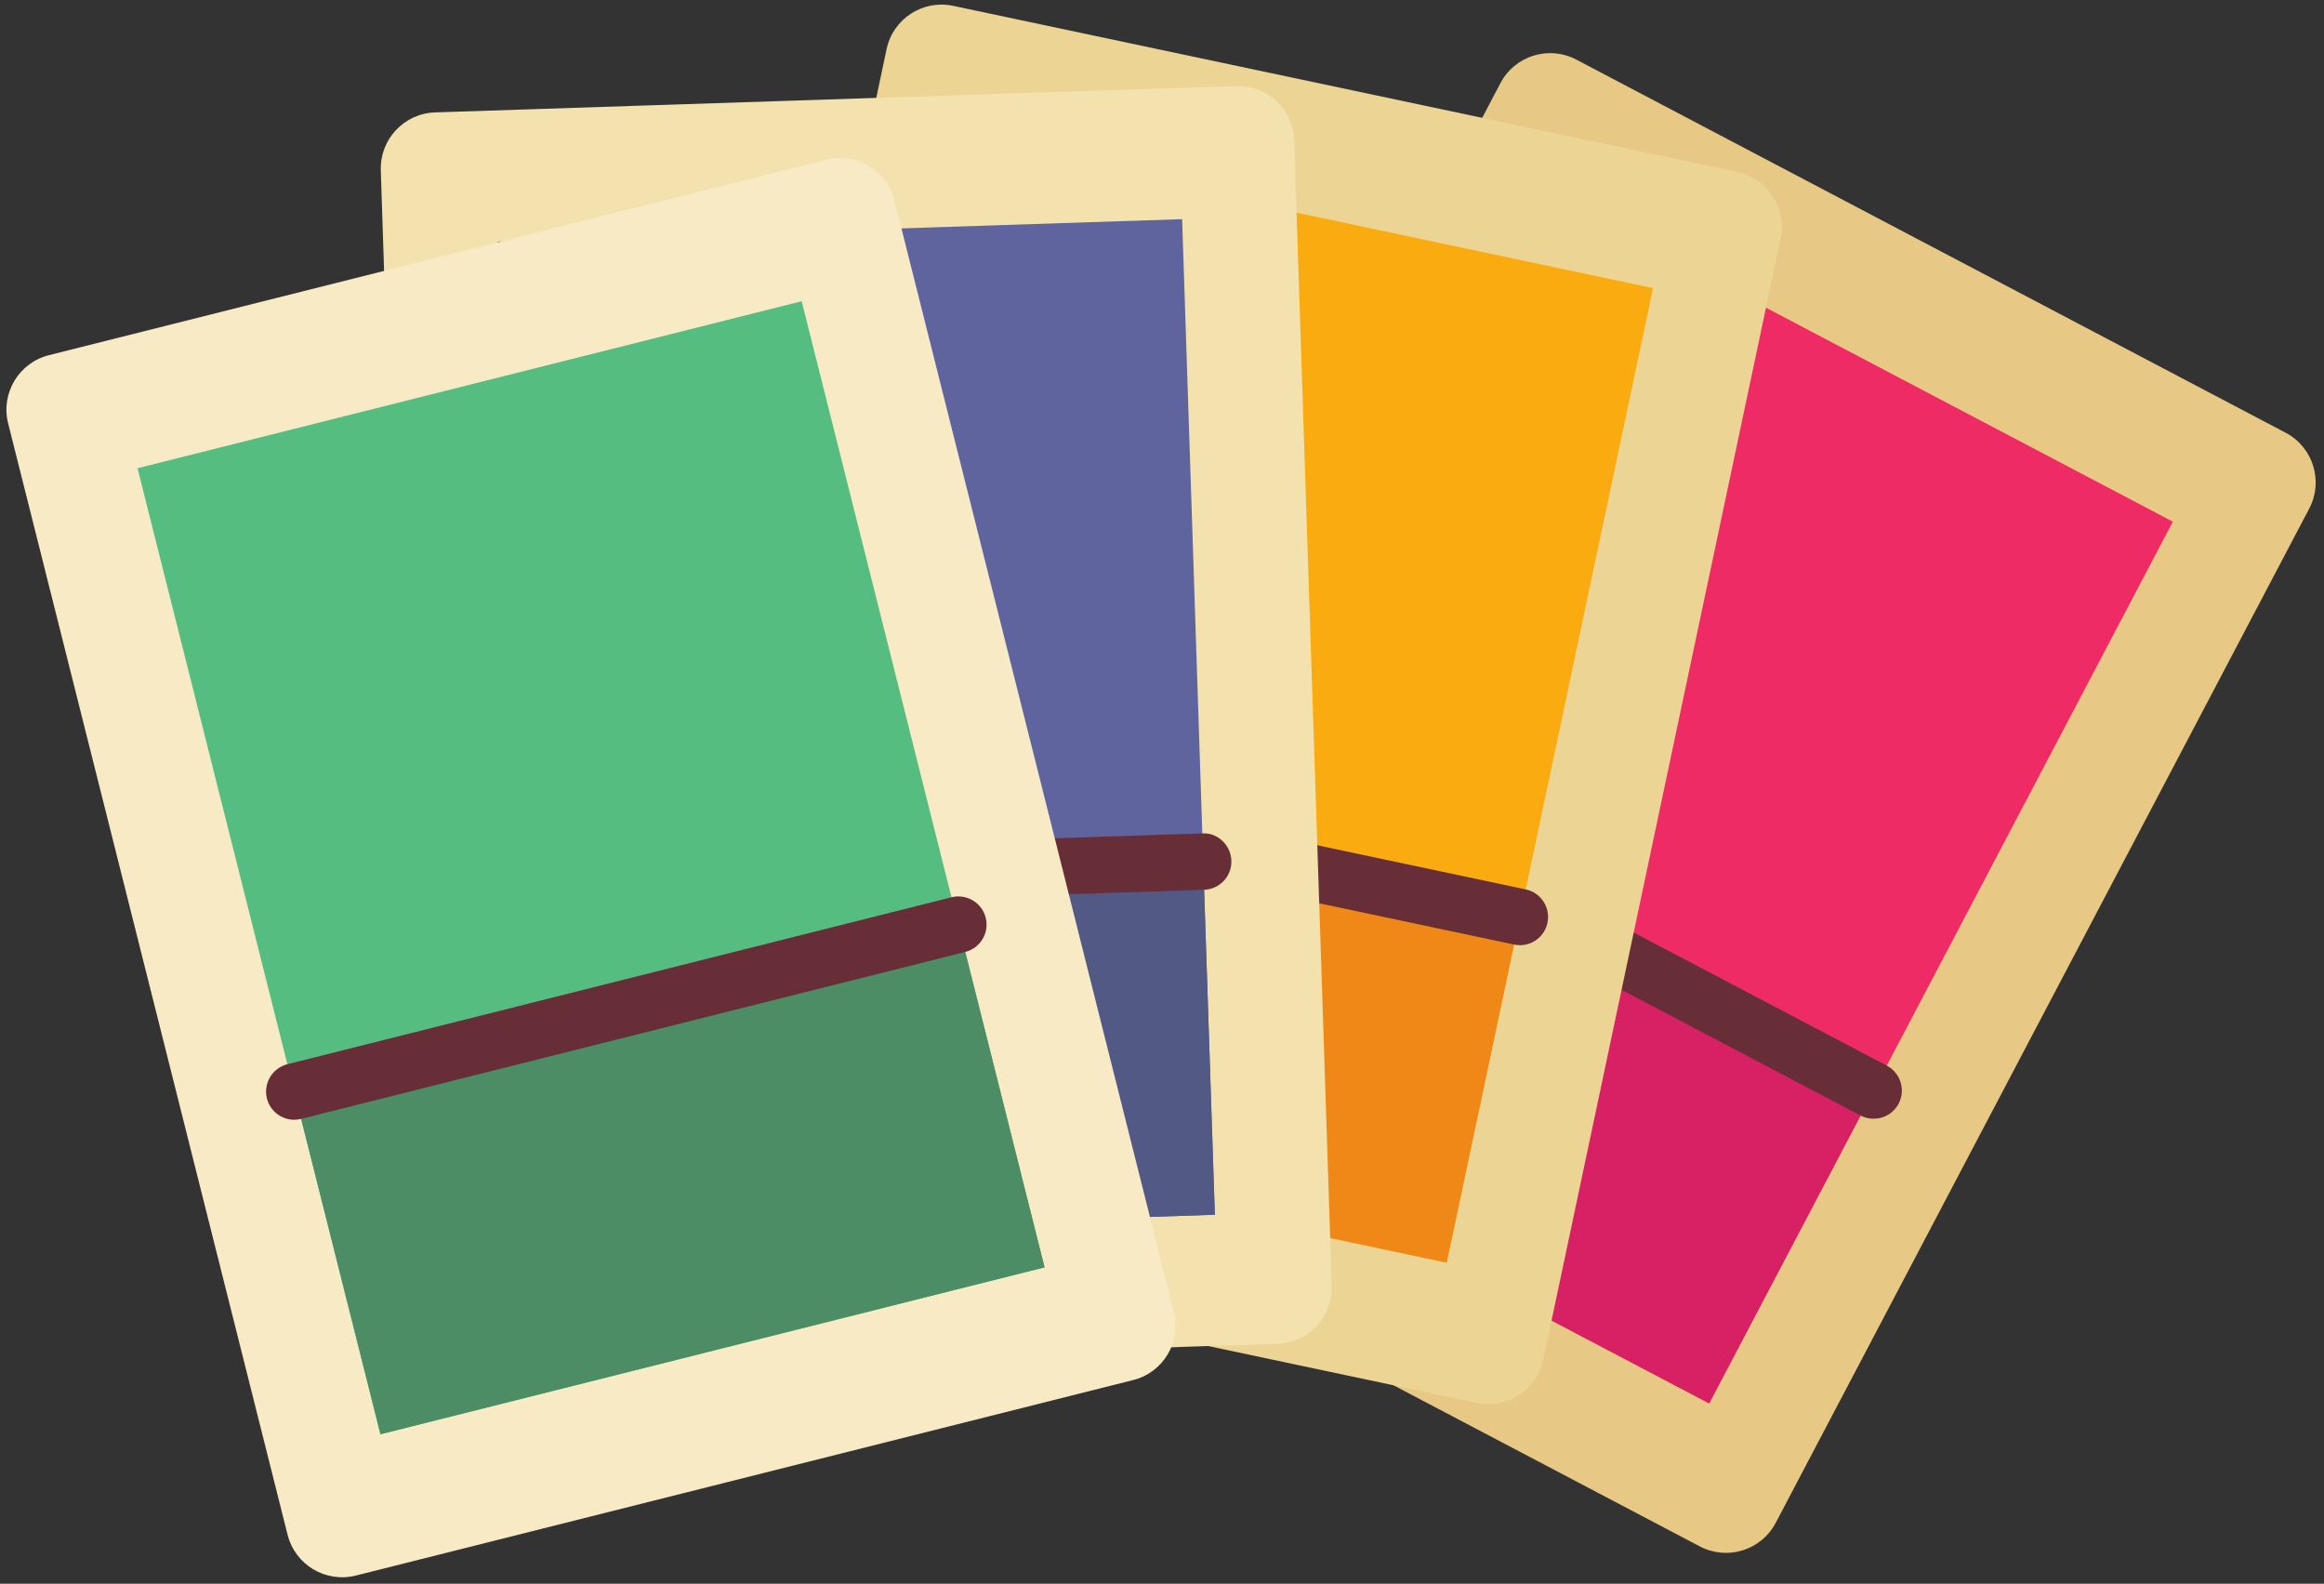 <?xml version="1.0" encoding="UTF-8"?><svg xmlns="http://www.w3.org/2000/svg" xmlns:xlink="http://www.w3.org/1999/xlink" height="84.3" preserveAspectRatio="xMidYMid meet" version="1.0" viewBox="2.2 21.9 123.7 84.3" width="123.7" zoomAndPan="magnify"><rect x="2.2" y="21.9" width="123.7" height="84.3" fill="#333333" stroke="none"/><g><g><path d="M 54.918 84.352 L 92.68 104.215 C 94.141 104.98 95.945 104.422 96.715 102.961 L 125.113 48.973 C 125.883 47.512 125.32 45.703 123.859 44.934 L 86.098 25.07 C 84.637 24.305 82.832 24.863 82.062 26.328 L 53.664 80.316 C 52.895 81.777 53.457 83.586 54.918 84.352" fill="#e7c884"/></g><g><path d="M 60.914 79.629 L 93.172 96.598 L 117.855 49.668 L 85.598 32.703 L 60.914 79.629" fill="#ef2b65"/></g><g><path d="M 101.934 79.953 L 93.172 96.602 L 60.914 79.633 L 69.672 62.98 L 101.934 79.953" fill="#d82064"/></g><g><path d="M 101.93 81.449 C 101.691 81.449 101.453 81.395 101.23 81.277 L 68.973 64.309 C 68.238 63.922 67.957 63.016 68.344 62.281 C 68.727 61.547 69.637 61.27 70.367 61.656 L 102.629 78.621 C 103.359 79.008 103.645 79.914 103.258 80.648 C 102.988 81.16 102.469 81.449 101.93 81.449" fill="#682e38"/></g><g><path d="M 39.062 87.738 L 80.801 96.574 C 82.418 96.918 84.004 95.887 84.344 94.27 L 96.98 34.59 C 97.32 32.977 96.289 31.391 94.672 31.047 L 52.934 22.211 C 51.32 21.867 49.73 22.902 49.391 24.516 L 36.758 84.195 C 36.414 85.809 37.445 87.398 39.062 87.738" fill="#ecd494"/></g><g><path d="M 43.547 81.562 L 79.203 89.109 L 90.188 37.238 L 54.527 29.688 L 43.547 81.562" fill="#f9ab10"/></g><g><path d="M 83.102 70.711 L 79.203 89.109 L 43.543 81.559 L 47.441 63.16 L 83.102 70.711" fill="#ef8817"/></g><g><path d="M 83.102 72.211 C 83 72.211 82.895 72.199 82.789 72.176 L 47.133 64.629 C 46.32 64.457 45.801 63.66 45.973 62.848 C 46.145 62.039 46.941 61.527 47.754 61.691 L 83.41 69.242 C 84.223 69.414 84.738 70.211 84.566 71.02 C 84.418 71.727 83.797 72.211 83.102 72.211" fill="#682e38"/></g><g><path d="M 27.555 94.828 L 70.199 93.426 C 71.848 93.371 73.141 91.988 73.086 90.34 L 71.086 29.371 C 71.031 27.723 69.648 26.43 68 26.48 L 25.355 27.883 C 23.707 27.938 22.414 29.32 22.469 30.969 L 24.469 91.938 C 24.523 93.59 25.906 94.883 27.555 94.828" fill="#f3e2ae"/></g><g><path d="M 30.434 87.758 L 66.863 86.559 L 65.121 33.566 L 28.691 34.762 L 30.434 87.758" fill="#5f639e"/></g><g><path d="M 66.863 86.559 L 30.434 87.762 L 29.812 68.961 L 66.242 67.762 L 66.863 86.559" fill="#525985"/></g><g><path d="M 29.816 70.457 C 29.008 70.457 28.344 69.82 28.316 69.008 C 28.289 68.18 28.938 67.484 29.766 67.461 L 66.195 66.262 C 67 66.203 67.719 66.883 67.742 67.711 C 67.773 68.539 67.121 69.23 66.293 69.262 L 29.863 70.457 C 29.848 70.457 29.832 70.457 29.816 70.457" fill="#682e38"/></g><g><path d="M 21.133 105.766 L 62.512 95.359 C 64.113 94.961 65.086 93.336 64.68 91.734 L 49.809 32.574 C 49.406 30.973 47.781 30 46.18 30.402 L 4.805 40.805 C 3.203 41.207 2.23 42.832 2.633 44.434 L 17.508 103.594 C 17.91 105.195 19.531 106.164 21.133 105.766" fill="#f8eac5"/></g><g><path d="M 22.449 98.246 L 57.797 89.359 L 44.871 37.934 L 9.52 46.824 L 22.449 98.246" fill="#56bd81"/></g><g><path d="M 57.801 89.359 L 22.453 98.242 L 17.863 80 L 53.215 71.121 L 57.801 89.359" fill="#4c8d66"/></g><g><path d="M 17.863 81.504 C 17.191 81.504 16.578 81.051 16.406 80.367 C 16.207 79.566 16.695 78.75 17.496 78.547 L 52.848 69.66 C 53.648 69.461 54.465 69.945 54.668 70.75 C 54.867 71.555 54.383 72.367 53.578 72.57 L 18.227 81.457 C 18.105 81.488 17.984 81.504 17.863 81.504" fill="#682e38"/></g></g></svg>